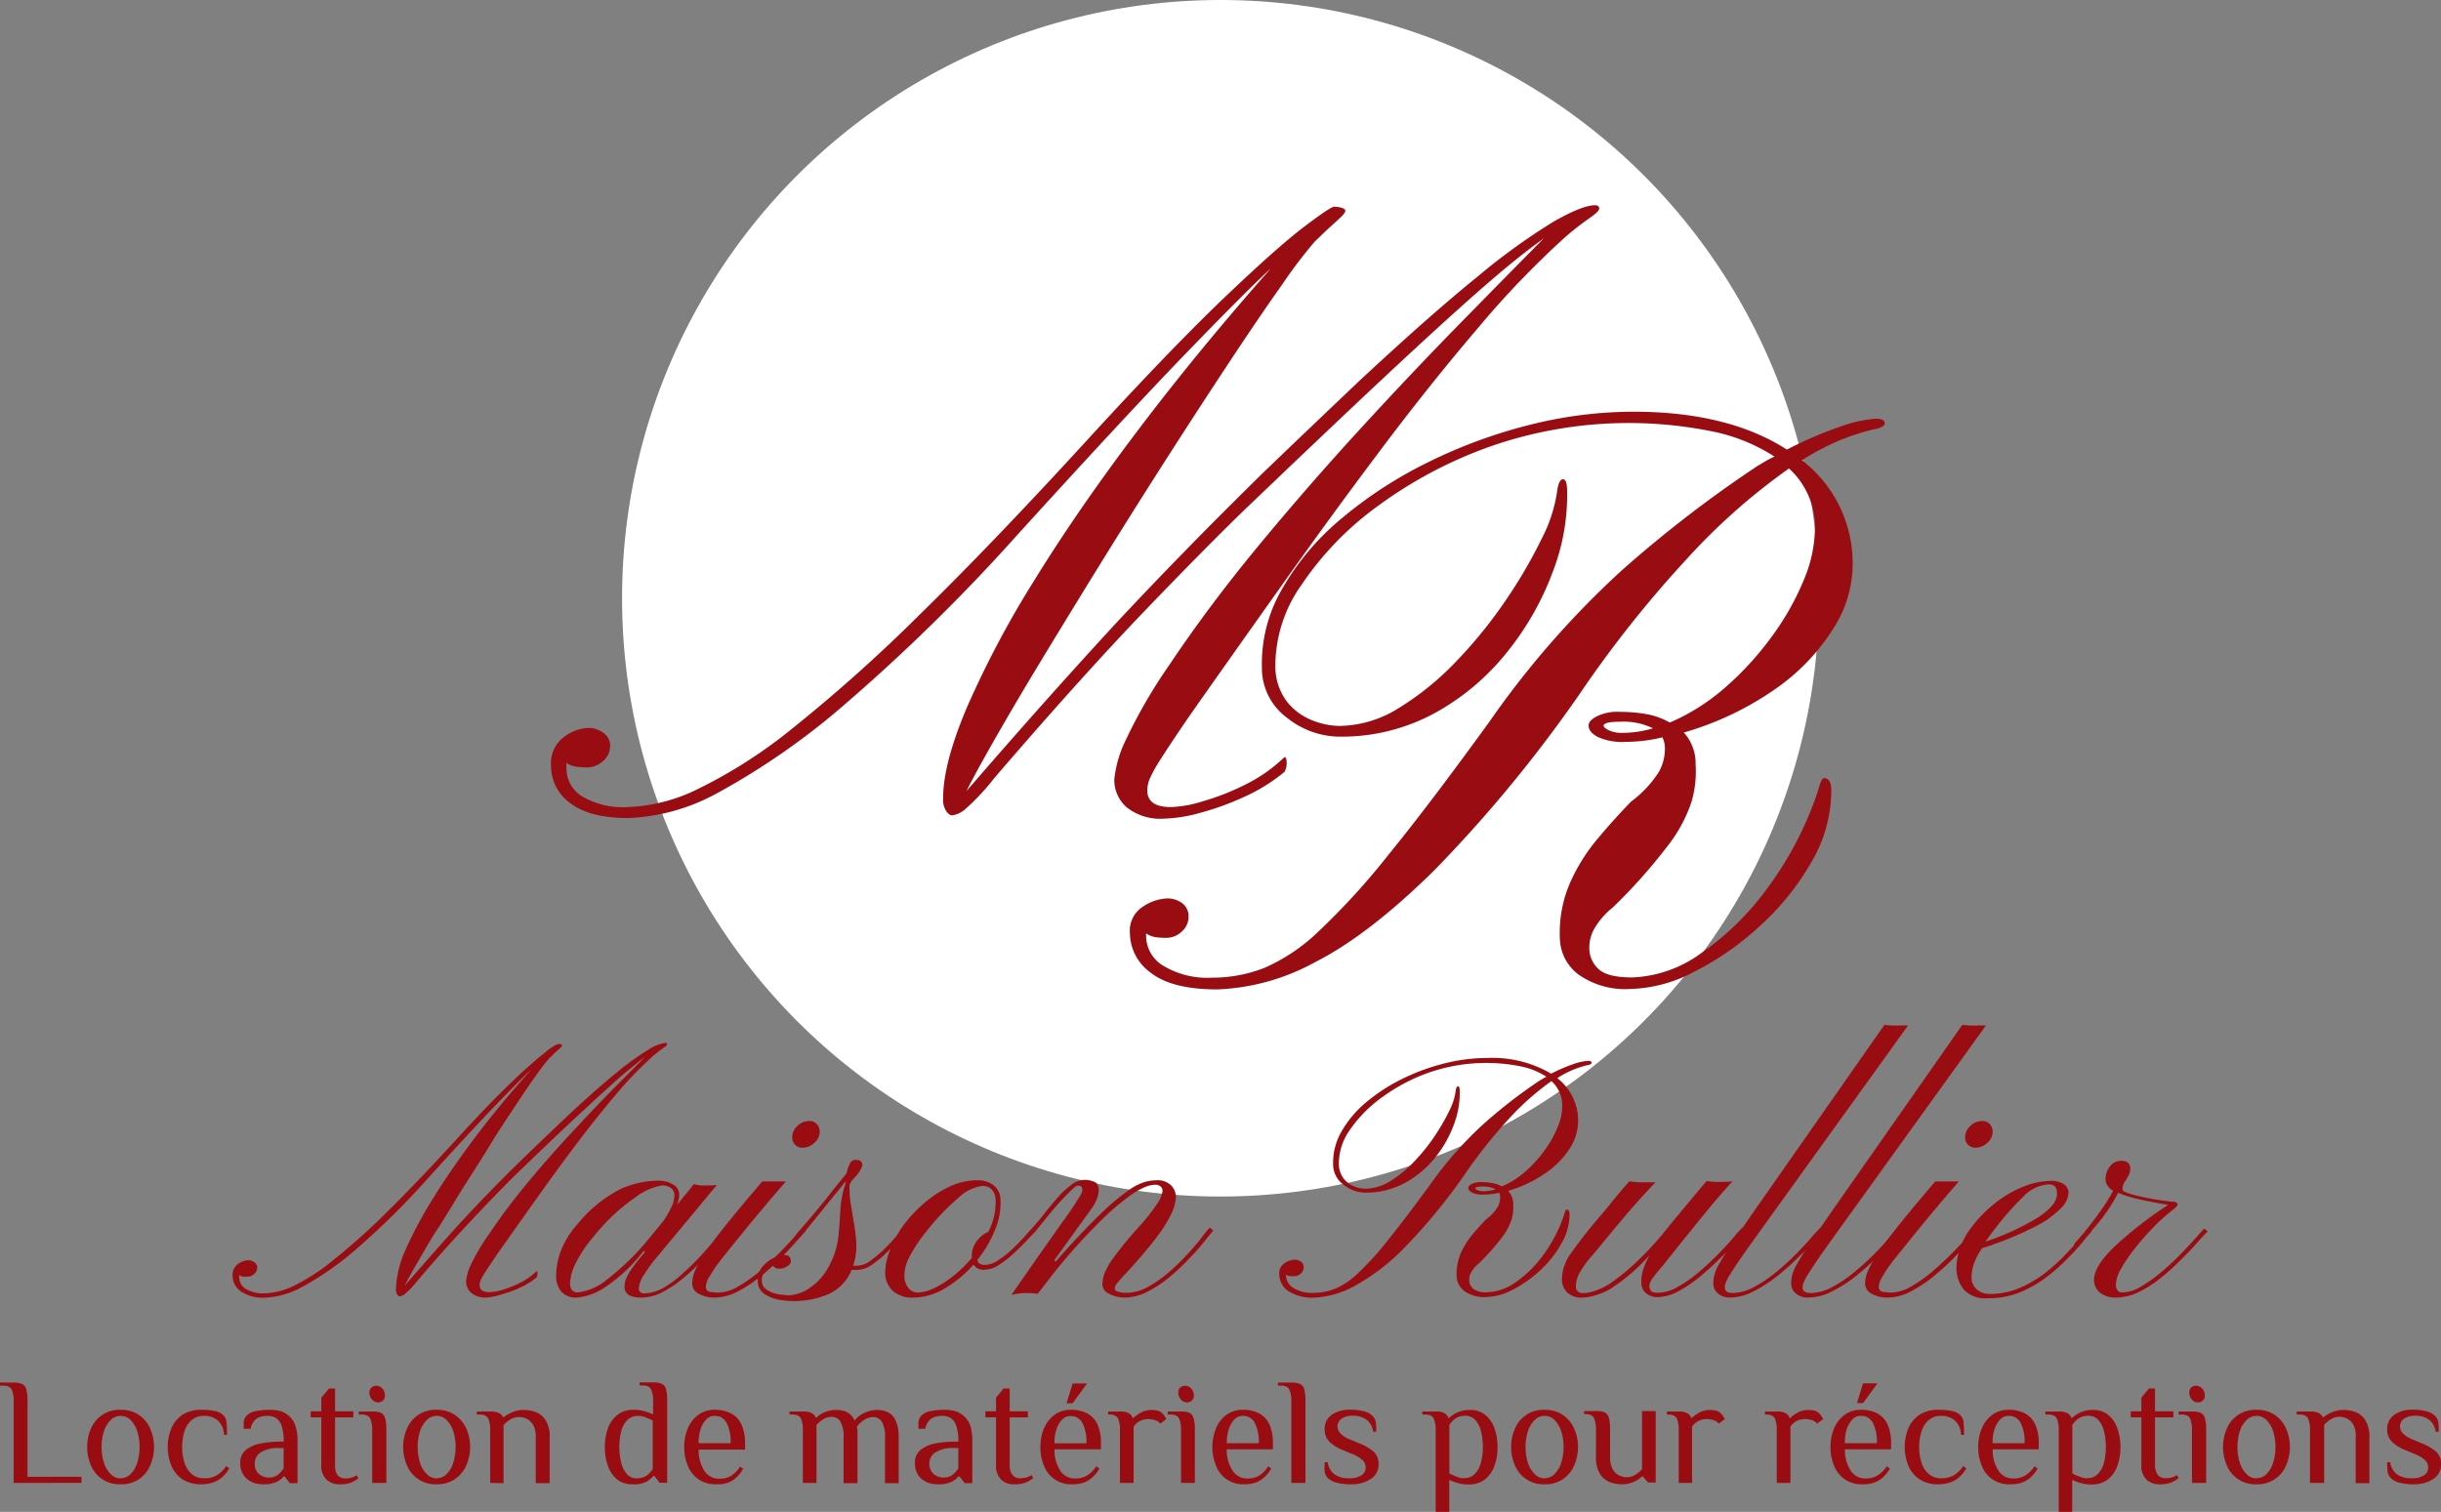 <svg xmlns="http://www.w3.org/2000/svg" viewBox="0 0 289.36 179.27"><rect x="0" y="0" width="289.36" height="179.27" fill="#808080" stroke="none"/><defs><style>.cls-1{fill:#fff;}.cls-2{fill:#990c12;}</style></defs><g id="OBJECTS"><circle class="cls-1" cx="144.68" cy="70.94" r="70.94"/><path class="cls-2" d="M138,97.07a6.41,6.41,0,0,1-4.44-1.34,4.31,4.31,0,0,1-1.47-3.3,13.82,13.82,0,0,1,1.27-4.49,61.37,61.37,0,0,1,5.28-9.13q4.68-7,10.54-14.09t12-13.79q6.13-6.69,11.82-12.5T183,28.27q-2.19,1.56-4.88,3.81t-6.59,5.79q-3.91,3.54-9.62,8.91T148,60q-4.09,3.9-11.89,12T117.85,92.28A27.05,27.05,0,0,1,114.36,96a3,3,0,0,1-1.49.68c-.22,0-.46-.16-.7-.49a2.56,2.56,0,0,1-.37-1.56q0-4.1,2.83-10.77a115.86,115.86,0,0,1,8-15.08q5.2-8.43,12.33-17.85t15.68-19.09q-2.74,2.49-10,10T120.59,63.43a220.25,220.25,0,0,1-20,19.7,85.69,85.69,0,0,1-15.72,11A23.8,23.8,0,0,1,74.5,97c-3.06,0-5.36-.58-6.89-1.76a5.42,5.42,0,0,1-2.29-4.49,3.84,3.84,0,0,1,1.51-3.34,5.09,5.09,0,0,1,3-1.1,3.06,3.06,0,0,1,1.63.54,1.85,1.85,0,0,1,.86,1.7,2.27,2.27,0,0,1-.83,1.69,2.85,2.85,0,0,1-2,.76,8.52,8.52,0,0,1-1.24-.1,2.6,2.6,0,0,1-1.1-.44,3.28,3.28,0,0,1,0,.34,1.29,1.29,0,0,0,0,.24A3.89,3.89,0,0,0,69,94.43a9.54,9.54,0,0,0,5.42,1.27,20.37,20.37,0,0,0,8.32-2.15A58.31,58.31,0,0,0,93.9,86.4,189,189,0,0,0,109,72.9q8.69-8.49,20.26-21.14,9.72-10.6,15.94-16.53t9.38-8.33c2.1-1.59,3.29-2.39,3.59-2.39a3.66,3.66,0,0,1,.83.12c.32.09.48.21.48.37s-.24.5-.73.93L157.58,27c-.48.43-1.05,1-1.74,1.66A56.65,56.65,0,0,0,152,33.72c-1.74,2.45-3.76,5.42-6.05,8.88s-4.74,7.22-7.33,11.26-5.15,8.1-7.69,12.2-4.92,8-7.15,11.67-4.15,6.93-5.76,9.75-2.76,4.92-3.45,6.32q5.32-6.15,9.65-11t8.3-9.15q4-4.27,8.15-8.52T149.79,56q5-4.81,11.33-10.82,8.44-7.86,14.08-12.42a74.79,74.79,0,0,1,9-6.5c2.25-1.28,3.87-1.92,4.88-1.92.33,0,.49.13.49.39s-.42.63-1.27,1.22a33.82,33.82,0,0,0-2.73,2.14A108,108,0,0,0,175.11,39q-5.64,6.61-11.55,14.48t-11.67,16q-5.76,8.11-10.84,15.34-2.3,3.36-3.4,5.1a17.17,17.17,0,0,0-1.39,2.49A3.86,3.86,0,0,0,136,93.7c0,1.37.94,2,2.83,2a14.16,14.16,0,0,0,3.83-.71A28.74,28.74,0,0,0,147.69,93a18.38,18.38,0,0,0,4.59-3.24q.24.09.24.63a2.14,2.14,0,0,1-.24,1.12,20.74,20.74,0,0,1-4.84,3,32.43,32.43,0,0,1-5.27,1.9A17.33,17.33,0,0,1,138,97.07Z"/><path class="cls-2" d="M144.29,117.32q-5.32,0-7.84-1.95a5.86,5.86,0,0,1-2.51-4.74,3.38,3.38,0,0,1,1.51-3.1,5.61,5.61,0,0,1,3-1,3,3,0,0,1,1.64.53,1.92,1.92,0,0,1,.8,1.71,2.31,2.31,0,0,1-.8,1.69,2.69,2.69,0,0,1-1.88.75,8.55,8.55,0,0,1-1.25-.09,2.8,2.8,0,0,1-1.1-.44V111a4.13,4.13,0,0,0,2.08,3.54,10.08,10.08,0,0,0,5.69,1.39,17,17,0,0,0,6.15-1.12,21.63,21.63,0,0,0,6.42-4.27,84,84,0,0,0,8.37-9.16q4.89-6,12-15.82a107.17,107.17,0,0,1,15.67-17.92A145.56,145.56,0,0,1,208.4,55.21l.95-.56q.47-.27,1-.51a21.39,21.39,0,0,0-7.45-3,49.82,49.82,0,0,0-26.1,1.75A51.55,51.55,0,0,0,163.33,60a37.14,37.14,0,0,0-9.05,9.35,16.66,16.66,0,0,0-3.1,9.6,6.94,6.94,0,0,0,1.34,4.2,7.15,7.15,0,0,0,3,2.25,9.05,9.05,0,0,0,3.29.68,13.56,13.56,0,0,0,7.08-2.17,33.79,33.79,0,0,0,6.81-5.57,54.34,54.34,0,0,0,5.84-7.23,57.58,57.58,0,0,0,4.2-7.2,17.76,17.76,0,0,0,1.81-5.42c.13-1.11.37-1.66.73-1.66s.49.52.49,1.56a25.17,25.17,0,0,1-1.66,9.3,34,34,0,0,1-5.35,9.5,28.49,28.49,0,0,1-8.62,7.33,23.11,23.11,0,0,1-11.42,2.83,10.08,10.08,0,0,1-6.13-2.22,7.3,7.3,0,0,1-3-5.94,17.62,17.62,0,0,1,2.39-9.35,30.54,30.54,0,0,1,7-8.32,50.55,50.55,0,0,1,10.23-6.67,59.86,59.86,0,0,1,12-4.44,50.46,50.46,0,0,1,12.4-1.59q11.22,0,18.21,4.49a47.9,47.9,0,0,1,6.49-2.78,15.2,15.2,0,0,1,4.11-.88c.61,0,.94.17,1,.49s-.45.65-1.36.78a27.1,27.1,0,0,0-8.45,3.66,15.39,15.39,0,0,1,6,11.77,14.16,14.16,0,0,1-2.25,8.13,24.82,24.82,0,0,1-7,7.28,36.6,36.6,0,0,1-10.76,5.1A5.44,5.44,0,0,1,201,90.66a12.66,12.66,0,0,1-.49,4.42,17.36,17.36,0,0,1-2.78,5.17,65.83,65.83,0,0,1-6.54,7.35,8.91,8.91,0,0,0-2.25,2.61,4.56,4.56,0,0,0-.54,2.18,3.38,3.38,0,0,0,1.08,2.51q1.06,1,4,1a14.75,14.75,0,0,0,8.18-2.88,33,33,0,0,0,8-7.91,41,41,0,0,0,5.86-11.38c.26-1,.49-1.46.68-1.46.59,0,.88.47.88,1.41a16.61,16.61,0,0,1-2.29,8.43,30.69,30.69,0,0,1-6.06,7.59,34.11,34.11,0,0,1-7.83,5.49,17.09,17.09,0,0,1-7.64,2.08,9.66,9.66,0,0,1-6.11-1.69,5.51,5.51,0,0,1-2.24-4.32,14.78,14.78,0,0,1,1.17-6.49,21.52,21.52,0,0,1,3.27-5.27c1.33-1.6,2.67-3.08,4-4.45a13.26,13.26,0,0,0,3.32-3.56,5.62,5.62,0,0,0,.69-2.79,2.79,2.79,0,0,0-.3-1.27,17.53,17.53,0,0,1-2.34.42,19.87,19.87,0,0,1-2.1.12,7.08,7.08,0,0,1-3.17-.56c-.72-.37-1.09-.81-1.13-1.29s.27-.78.91-1.15a5.54,5.54,0,0,1,2.8-.56,18.09,18.09,0,0,1,3.15.27,8.5,8.5,0,0,1,2.76,1,24.86,24.86,0,0,0,6.5-4.1A36.2,36.2,0,0,0,210,75.52a31.54,31.54,0,0,0,3.86-6.83,16.21,16.21,0,0,0,1.29-6.45,9.42,9.42,0,0,0-3.08-6.69,74.15,74.15,0,0,0-12.2,10.82,135.63,135.63,0,0,0-12.6,15.89,161.75,161.75,0,0,1-17.26,20.95q-7.78,7.67-14.14,10.89A26.08,26.08,0,0,1,144.29,117.32Zm48.1-30.42a12.73,12.73,0,0,0,3.56-.54,8,8,0,0,0-3.91-.78c-1.3,0-1.95.16-1.95.49,0,.13.2.3.59.51A3.68,3.68,0,0,0,192.39,86.9Z"/><path class="cls-2" d="M57.7,153.86a2.63,2.63,0,0,1-1.84-.56,1.77,1.77,0,0,1-.61-1.37,5.62,5.62,0,0,1,.52-1.86A25,25,0,0,1,58,146.29c1.3-1.93,2.75-3.88,4.37-5.84s3.28-3.87,5-5.72,3.33-3.58,4.9-5.18,3-3,4.18-4.21c-.61.43-1.28,1-2,1.58s-1.65,1.42-2.73,2.4-2.41,2.21-4,3.69-3.5,3.31-5.76,5.48c-1.14,1.08-2.78,2.74-4.93,5s-4.68,5-7.58,8.42a11.05,11.05,0,0,1-1.45,1.52,1.19,1.19,0,0,1-.62.28.39.39,0,0,1-.29-.2,1.09,1.09,0,0,1-.15-.65A12.2,12.2,0,0,1,48,148.36a49.07,49.07,0,0,1,3.33-6.25q2.16-3.5,5.11-7.4T63,126.8c-.76.68-2.14,2.07-4.14,4.14s-4.78,5.07-8.33,9a90.1,90.1,0,0,1-8.3,8.17,35.31,35.31,0,0,1-6.51,4.54,9.85,9.85,0,0,1-4.29,1.22,4.72,4.72,0,0,1-2.86-.73,2.27,2.27,0,0,1-1-1.86,1.59,1.59,0,0,1,.63-1.39,2.15,2.15,0,0,1,1.25-.46,1.26,1.26,0,0,1,.68.23.75.75,0,0,1,.36.7.94.94,0,0,1-.35.7,1.17,1.17,0,0,1-.81.32,4.21,4.21,0,0,1-.51,0,1,1,0,0,1-.46-.19.71.71,0,0,1,0,.15.38.38,0,0,0,0,.1,1.61,1.61,0,0,0,.77,1.39,4,4,0,0,0,2.25.53,8.63,8.63,0,0,0,3.45-.89,23.76,23.76,0,0,0,4.61-3,76.46,76.46,0,0,0,6.27-5.59q3.6-3.53,8.39-8.77,4-4.38,6.61-6.85a51.46,51.46,0,0,1,3.89-3.45,6.59,6.59,0,0,1,1.49-1,1.64,1.64,0,0,1,.34,0c.14,0,.2.08.2.15s-.1.21-.3.39l-.5.44-.71.69a22.42,22.42,0,0,0-1.61,2.09c-.73,1-1.56,2.25-2.51,3.69s-2,3-3,4.66-2.13,3.36-3.19,5.06-2,3.32-3,4.84-1.72,2.87-2.39,4-1.14,2-1.43,2.62c1.47-1.7,2.81-3.22,4-4.57s2.34-2.62,3.44-3.8,2.23-2.36,3.38-3.53,2.42-2.43,3.8-3.76,2.94-2.82,4.69-4.48q3.49-3.26,5.84-5.15a30.84,30.84,0,0,1,3.73-2.69,5,5,0,0,1,2-.8c.13,0,.2,0,.2.16s-.17.26-.53.51a14,14,0,0,0-1.13.89,44.32,44.32,0,0,0-4.34,4.5c-1.56,1.83-3.15,3.83-4.79,6s-3.24,4.38-4.83,6.62-3.09,4.36-4.5,6.36c-.63.93-1.1,1.63-1.4,2.11a6.54,6.54,0,0,0-.58,1,1.61,1.61,0,0,0-.12.56c0,.57.39.85,1.17.85a6.27,6.27,0,0,0,1.59-.29,12.67,12.67,0,0,0,2.1-.85,7.76,7.76,0,0,0,1.9-1.35c.07,0,.1.11.1.26a.86.86,0,0,1-.1.47,8.74,8.74,0,0,1-2,1.24,12.56,12.56,0,0,1-2.18.79A7.35,7.35,0,0,1,57.7,153.86Z"/><path class="cls-2" d="M68.42,153.86a2.35,2.35,0,0,1-1.89-.71,2.92,2.92,0,0,1-.6-2,8.39,8.39,0,0,1,.58-2.89,10.27,10.27,0,0,1,1.91-3.06A15.86,15.86,0,0,1,73.54,141,11.08,11.08,0,0,1,78,140a3.34,3.34,0,0,1,1.78.45,1.37,1.37,0,0,1,.73,1.21,3.11,3.11,0,0,1-.25,1.2c.44-.52.8-1,1.11-1.35s.59-.75.88-1.1a4.38,4.38,0,0,0,1.21.16l.77,0,.75-.06-6.82,8.21a19.79,19.79,0,0,0-1.86,2.5,3.34,3.34,0,0,0-.57,1.49.57.57,0,0,0,.63.65,4.66,4.66,0,0,0,2.26-.64A11.82,11.82,0,0,0,80.93,151a28,28,0,0,0,2.13-2.08c.66-.72,1.24-1.39,1.75-2s.89-1.07,1.16-1.36l.41.34-1.26,1.46c-.54.63-1.16,1.32-1.85,2.06A24,24,0,0,1,81,151.55a13,13,0,0,1-2.47,1.66,5.45,5.45,0,0,1-2.5.65c-1.34,0-2-.42-2-1.26a2.88,2.88,0,0,1,.17-.94,5.92,5.92,0,0,1,.7-1.23c.35-.51.88-1.19,1.58-2l-.2-.08a18.87,18.87,0,0,1-4.57,4.29A7.09,7.09,0,0,1,68.42,153.86Zm.08-.61a6.58,6.58,0,0,0,3.43-1.51,30.36,30.36,0,0,0,5.1-5l.9-1.09c.27-.34.54-.66.8-1a13.43,13.43,0,0,0,.84-1.48,3.22,3.22,0,0,0,.37-1.4,1,1,0,0,0-.44-.92,1.79,1.79,0,0,0-1-.29,7.18,7.18,0,0,0-3.2,1.43,23.24,23.24,0,0,0-4.87,4.56,15.91,15.91,0,0,0-2.19,3.24,5.93,5.93,0,0,0-.67,2.39C67.59,152.9,67.9,153.25,68.5,153.25Z"/><path class="cls-2" d="M84.8,153.86a3.89,3.89,0,0,1-2-.46,1.37,1.37,0,0,1-.75-1.22,4.06,4.06,0,0,1,.3-1.41,11.79,11.79,0,0,1,1.16-2.1c.58-.86,1.41-2,2.51-3.37s2.55-3.12,4.34-5.21c.13,0,.42,0,.87,0s.82,0,1.08,0h.51a1.87,1.87,0,0,0,.34,0q-3,3.48-4.83,5.73t-2.88,3.58a18.12,18.12,0,0,0-1.4,2.05,2.52,2.52,0,0,0-.38,1.13.57.57,0,0,0,.56.61,7.47,7.47,0,0,0,.91.08,4.91,4.91,0,0,0,2.39-.74,17.15,17.15,0,0,0,2.58-1.84c.86-.74,1.65-1.48,2.39-2.24s1.34-1.4,1.81-1.95.75-.86.83-.94l.41.36c-.15.16-.48.54-1,1.12s-1.12,1.25-1.86,2a29.61,29.61,0,0,1-2.44,2.24,16,16,0,0,1-2.73,1.82A6,6,0,0,1,84.8,153.86Zm10.34-17.77a1.16,1.16,0,0,1-.9-.36,1.25,1.25,0,0,1-.33-.9,1.82,1.82,0,0,1,.59-1.3,2,2,0,0,1,1.43-.6,1.13,1.13,0,0,1,.9.37,1.32,1.32,0,0,1,.34.9,1.75,1.75,0,0,1-.64,1.32A2.06,2.06,0,0,1,95.14,136.09Z"/><path class="cls-2" d="M94,154.28a10.17,10.17,0,0,1-1.62-.16,4.43,4.43,0,0,1-1.77-.69,1.84,1.84,0,0,1-.78-1.64,2.32,2.32,0,0,1,.62-1.67,4.09,4.09,0,0,1,1.36-1,3.09,3.09,0,0,1,1.11-.32c.56,0,.83.25.83.77a.79.79,0,0,1-.45.59,1.71,1.71,0,0,1-1,.28.8.8,0,0,1-.48-.18,4,4,0,0,0-.37-.25l-.68.66a1.49,1.49,0,0,0-.46,1.12A1.27,1.27,0,0,0,91,153a3.54,3.54,0,0,0,1.39.48,7.86,7.86,0,0,0,1.17.11,4.7,4.7,0,0,0,2.13-.68A7,7,0,0,0,98,150.6a9.62,9.62,0,0,0,1.42-4.35c.07-.65.13-1.55.19-2.7a12.46,12.46,0,0,1,.64-3.29.92.92,0,0,0,0-.19c-.51.64-1.06,1.32-1.66,2.05l-1.71,2.1c-.54.68-1,1.25-1.4,1.72a4.94,4.94,0,0,1-.59.63c-.12.09-.18.14-.16.14h-.16a.23.23,0,0,1-.21-.13c0-.07,0-.2.19-.38l.5-.61q.47-.53,1.44-1.68c.64-.77,1.33-1.59,2-2.47s1.35-1.65,1.87-2.33a4.37,4.37,0,0,1,.37-1.09.74.74,0,0,1,.69-.49c.54,0,.81.23.81.67a3.59,3.59,0,0,1-.94,1.44,2.87,2.87,0,0,0-.58.84,2.25,2.25,0,0,0,0,.49,9.2,9.2,0,0,0,.15,1.82c.11.72.24,1.47.37,2.26a19,19,0,0,1,.27,2.26,7.16,7.16,0,0,1-.37,2.77,4,4,0,0,0,.55,0,2.71,2.71,0,0,0,1.49-.58,14.76,14.76,0,0,0,1.67-1.4c.55-.54,1-1.05,1.44-1.54s.69-.82.82-1l.45.34c-.23.25-.57.62-1,1.13s-.95,1-1.52,1.57a11.94,11.94,0,0,1-1.73,1.4,3.06,3.06,0,0,1-1.67.58h-.35l-.32,0a5.4,5.4,0,0,1-2.81,2.9A10.64,10.64,0,0,1,94,154.28Z"/><path class="cls-2" d="M108.36,153.86a3.49,3.49,0,0,1-2.51-.78,2.91,2.91,0,0,1-.91-1.92,7.14,7.14,0,0,1,.57-2.95,13.55,13.55,0,0,1,1.39-2.65,16.13,16.13,0,0,1,2.41-2.68,13,13,0,0,1,3.11-2.11,7.79,7.79,0,0,1,3.47-.82,3.12,3.12,0,0,1,1.85.56,2.23,2.23,0,0,1,.86,1.77,8.26,8.26,0,0,1-.67,3.61,13.9,13.9,0,0,1-2.08,3.51c.09.4.39.59.91.59a3,3,0,0,0,1.64-.6,12.2,12.2,0,0,0,1.73-1.4q.84-.81,1.44-1.5c.41-.46.68-.76.81-.89l.45.34c-.26.25-.62.62-1.09,1.13s-1,1-1.57,1.55a12,12,0,0,1-1.76,1.37,3.21,3.21,0,0,1-1.69.57,1.39,1.39,0,0,1-1.32-.61,13.78,13.78,0,0,1-3.37,2.8A7.17,7.17,0,0,1,108.36,153.86Zm.52-.61a4.19,4.19,0,0,0,1.64-.41,9.86,9.86,0,0,0,1.86-1.07,15.13,15.13,0,0,0,2.82-2.61v-.08a2.86,2.86,0,0,1,.66-2,3,3,0,0,1,1.28-1,7.56,7.56,0,0,0,.89-3.7,1.92,1.92,0,0,0-.51-1.38,1.57,1.57,0,0,0-1-.38,5,5,0,0,0-2.88,1.39,27.1,27.1,0,0,0-3.82,4,17.41,17.41,0,0,0-2.09,3.18,4.62,4.62,0,0,0-.52,2.25,2.21,2.21,0,0,0,.38,1.15A1.39,1.39,0,0,0,108.88,153.25Z"/><path class="cls-2" d="M133.43,153.86a4.19,4.19,0,0,1-1.93-.43,1.28,1.28,0,0,1-.82-1.13,4.29,4.29,0,0,1,.24-1.29,8.69,8.69,0,0,1,1.17-2,44.07,44.07,0,0,1,2.9-3.52,22.44,22.44,0,0,0,2.21-2.8,3.41,3.41,0,0,0,.61-1.47.73.73,0,0,0-.21-.51,1,1,0,0,0-.77-.22,3.29,3.29,0,0,0-1.08.26,8.75,8.75,0,0,0-1.61.89,31.38,31.38,0,0,0-3.92,3.37,71.42,71.42,0,0,0-5.35,6L123,153.43a6,6,0,0,0-1.17-.1,8.12,8.12,0,0,0-1.21.07l-.72.13c1.52-2.18,2.78-4,3.79-5.43s1.82-2.59,2.44-3.45,1.07-1.52,1.37-2,.51-.77.62-1a1.22,1.22,0,0,0,.18-.47c0-.39-.12-.59-.44-.59s-.49.19-.89.57-.86.85-1.37,1.41-1,1.15-1.49,1.75l-1.27,1.57c-.1.06-.22,0-.37-.1s-.1-.2-.06-.24c.39-.42.84-.94,1.33-1.57s1-1.25,1.55-1.88a10.06,10.06,0,0,1,1.66-1.57,2.75,2.75,0,0,1,1.64-.63,3,3,0,0,1,1.16.25c.38.17.54.57.48,1.21a3.07,3.07,0,0,1-.21.82,5.8,5.8,0,0,1-.72,1.26L125,149.4l.1.23c2.1-2.38,3.86-4.24,5.27-5.6a27.64,27.64,0,0,1,3.57-3,6.81,6.81,0,0,1,1.71-.86,5,5,0,0,1,1.37-.21,2.3,2.3,0,0,1,1.85.64,2,2,0,0,1,.52,1.41,5.31,5.31,0,0,1-.54,1.93,16.72,16.72,0,0,1-1.76,2.79c-.83,1.11-2,2.49-3.49,4.12a16.18,16.18,0,0,0-1.25,1.41,1.06,1.06,0,0,0-.21.57c0,.14.14.25.41.34a3.49,3.49,0,0,0,1,.13,5.31,5.31,0,0,0,2.53-.71,14.44,14.44,0,0,0,2.52-1.77,25.65,25.65,0,0,0,2.23-2.18c.68-.74,1.24-1.39,1.69-2s.75-.92.88-1.07l.43.34c-.16.18-.48.56-.94,1.14s-1,1.25-1.75,2a27.74,27.74,0,0,1-2.33,2.24,14.28,14.28,0,0,1-2.67,1.81A6,6,0,0,1,133.43,153.86Z"/><path class="cls-2" d="M155.9,153.86a5.3,5.3,0,0,1-3.25-.81,2.44,2.44,0,0,1-1-2,1.39,1.39,0,0,1,.63-1.28,2.28,2.28,0,0,1,1.25-.4,1.21,1.21,0,0,1,.68.23.77.77,0,0,1,.33.7,1,1,0,0,1-.33.7,1.1,1.1,0,0,1-.78.32,4.06,4.06,0,0,1-.51,0,1,1,0,0,1-.46-.19v.13a1.71,1.71,0,0,0,.86,1.46,4.14,4.14,0,0,0,2.36.58,7.08,7.08,0,0,0,2.55-.47,9,9,0,0,0,2.66-1.77,35.31,35.31,0,0,0,3.47-3.79q2-2.49,5-6.56a44.3,44.3,0,0,1,6.5-7.43,59.4,59.4,0,0,1,6.67-5.16l.4-.23a3.72,3.72,0,0,1,.39-.21,8.75,8.75,0,0,0-3.08-1.24,20.79,20.79,0,0,0-10.82.73,21.32,21.32,0,0,0-5.57,2.93A15.69,15.69,0,0,0,160,134a6.91,6.91,0,0,0-1.29,4,2.93,2.93,0,0,0,.56,1.74,3,3,0,0,0,1.24.93,3.64,3.64,0,0,0,1.36.28,5.64,5.64,0,0,0,2.94-.9,14.16,14.16,0,0,0,2.82-2.31,22.29,22.29,0,0,0,2.42-3,25,25,0,0,0,1.74-3,7.53,7.53,0,0,0,.75-2.24q.07-.69.3-.69c.14,0,.2.22.2.65a10.52,10.52,0,0,1-.68,3.85,14,14,0,0,1-2.22,3.94,12,12,0,0,1-3.57,3,9.63,9.63,0,0,1-4.74,1.17,4.2,4.2,0,0,1-2.54-.92,3,3,0,0,1-1.26-2.46,7.37,7.37,0,0,1,1-3.88,12.77,12.77,0,0,1,2.91-3.45,21.22,21.22,0,0,1,4.24-2.76,24.86,24.86,0,0,1,5-1.84,21,21,0,0,1,5.14-.66,13.75,13.75,0,0,1,7.55,1.86,19.73,19.73,0,0,1,2.69-1.15,6.46,6.46,0,0,1,1.7-.37c.26,0,.39.07.41.21s-.19.27-.57.32a11.31,11.31,0,0,0-3.5,1.52,6.34,6.34,0,0,1,2.47,4.88,6,6,0,0,1-.93,3.37,10.33,10.33,0,0,1-2.91,3,15.23,15.23,0,0,1-4.46,2.12,2.27,2.27,0,0,1,.61,1.58,5.51,5.51,0,0,1-.2,1.83,7.17,7.17,0,0,1-1.16,2.14,27.61,27.61,0,0,1-2.71,3.05,3.58,3.58,0,0,0-.93,1.08,1.8,1.8,0,0,0-.22.9,1.41,1.41,0,0,0,.44,1,2.44,2.44,0,0,0,1.68.44,6.14,6.14,0,0,0,3.39-1.19,13.68,13.68,0,0,0,3.31-3.28,17,17,0,0,0,2.43-4.72c.11-.4.2-.61.28-.61.25,0,.37.2.37.59a7,7,0,0,1-1,3.49,12.94,12.94,0,0,1-2.51,3.15,14.74,14.74,0,0,1-3.25,2.28,7.17,7.17,0,0,1-3.17.86,4.05,4.05,0,0,1-2.53-.7,2.31,2.31,0,0,1-.93-1.79,6.2,6.2,0,0,1,.49-2.7,9.23,9.23,0,0,1,1.35-2.18c.55-.66,1.11-1.28,1.66-1.84a5.6,5.6,0,0,0,1.38-1.48,2.38,2.38,0,0,0,.28-1.15,1.18,1.18,0,0,0-.12-.53,7.34,7.34,0,0,1-1,.17,6.72,6.72,0,0,1-.87.05,2.89,2.89,0,0,1-1.32-.23c-.29-.16-.45-.33-.46-.54s.11-.32.37-.47a2.27,2.27,0,0,1,1.17-.24,7,7,0,0,1,1.3.12,3.34,3.34,0,0,1,1.14.39,10.23,10.23,0,0,0,2.7-1.7,14.9,14.9,0,0,0,2.31-2.51,12.81,12.81,0,0,0,1.6-2.83,6.49,6.49,0,0,0,.54-2.67,3.92,3.92,0,0,0-1.28-2.78,31.34,31.34,0,0,0-5.06,4.49,58.16,58.16,0,0,0-5.22,6.58,67.32,67.32,0,0,1-7.15,8.69,25,25,0,0,1-5.86,4.51A10.82,10.82,0,0,1,155.9,153.86Zm19.94-12.61a5.22,5.22,0,0,0,1.47-.23,3.32,3.32,0,0,0-1.61-.32c-.54,0-.81.07-.81.2s.08.13.24.22A1.63,1.63,0,0,0,175.84,141.25Z"/><path class="cls-2" d="M187.62,153.86a2.41,2.41,0,0,1-1.89-.65,2.19,2.19,0,0,1-.58-1.4,5.34,5.34,0,0,1,1.12-3.26,55.15,55.15,0,0,1,3.45-4.39c.53-.62,1.08-1.29,1.65-2s1.17-1.41,1.79-2.09a9.57,9.57,0,0,0,1.62.12c.19,0,.45,0,.79,0a5.93,5.93,0,0,0,.67,0Q194.52,142,192.8,144c-1.15,1.36-2.18,2.6-3.08,3.7-.3.37-.68.82-1.15,1.37a11.57,11.57,0,0,0-1.25,1.74,3.29,3.29,0,0,0-.51,1.79.72.72,0,0,0,.2.51,1,1,0,0,0,.77.22,5,5,0,0,0,1.26-.26,7.51,7.51,0,0,0,1.84-.89,27.16,27.16,0,0,0,3.07-2.5,38.77,38.77,0,0,0,3.75-4.1c.29-.37.53-.66.72-.89l.53-.63c.47-.58,1-1.2,1.54-1.86l1.8-2.15.91.09a6.62,6.62,0,0,0,.71,0,13.43,13.43,0,0,0,1.46-.06c-.8.87-1.71,1.91-2.73,3.14s-2,2.46-3,3.69L197,150.21a17.07,17.07,0,0,0-1.23,1.55,1.52,1.52,0,0,0-.25.8,1.11,1.11,0,0,0,.17.49c.1.16.4.24.88.24a4.85,4.85,0,0,0,2.34-.71,15.6,15.6,0,0,0,2.51-1.77c.83-.71,1.6-1.43,2.33-2.18s1.33-1.39,1.83-2,.82-.92,1-1.07l.41.34-1,1.14c-.52.58-1.15,1.25-1.91,2s-1.57,1.51-2.44,2.24a16.35,16.35,0,0,1-2.64,1.81,5.33,5.33,0,0,1-2.51.72,2.09,2.09,0,0,1-1.36-.46,1.59,1.59,0,0,1-.56-1.26,4.53,4.53,0,0,1,.21-1.52,8.59,8.59,0,0,1,.8-1.78,22.64,22.64,0,0,1-4.53,3.94,6.94,6.94,0,0,1-1.89.85A5.88,5.88,0,0,1,187.62,153.86Z"/><path class="cls-2" d="M205.06,153.86a2.07,2.07,0,0,1-1.4-.48,1.48,1.48,0,0,1-.56-1.16,4.24,4.24,0,0,1,.13-1.07,6,6,0,0,1,.59-1.33q.45-.82,1.38-2.22c.62-.93,1.47-2.16,2.53-3.7l15.65-22.37.72.06a9.28,9.28,0,0,0,1.24,0l.38,0,.47,0-16.63,23.1q-1.83,2.55-2.86,4c-.69,1-1.19,1.75-1.52,2.27a7.37,7.37,0,0,0-.6,1.11,1.81,1.81,0,0,0-.12.58c0,.45.31.67.95.67a5.43,5.43,0,0,0,2.52-.71,16.32,16.32,0,0,0,2.62-1.77,29.79,29.79,0,0,0,2.39-2.18c.72-.74,1.34-1.39,1.85-2s.84-.92,1-1.07l.4.34-1.05,1.14c-.52.58-1.17,1.25-1.94,2a32.84,32.84,0,0,1-2.52,2.24,16.31,16.31,0,0,1-2.81,1.81A6.3,6.3,0,0,1,205.06,153.86Z"/><path class="cls-2" d="M214.29,153.86a2.07,2.07,0,0,1-1.4-.48,1.45,1.45,0,0,1-.56-1.16,4.24,4.24,0,0,1,.13-1.07,6,6,0,0,1,.59-1.33q.45-.82,1.38-2.22c.62-.93,1.47-2.16,2.53-3.7l15.65-22.37.72.06a9.28,9.28,0,0,0,1.24,0l.38,0,.47,0-16.63,23.1q-1.83,2.55-2.86,4c-.69,1-1.19,1.75-1.52,2.27a7.37,7.37,0,0,0-.6,1.11,1.87,1.87,0,0,0-.13.58c0,.45.32.67,1,.67a5.43,5.43,0,0,0,2.52-.71,16.32,16.32,0,0,0,2.62-1.77,29.79,29.79,0,0,0,2.39-2.18c.72-.74,1.34-1.39,1.85-2s.84-.92,1-1.07l.4.34-1,1.14c-.53.58-1.17,1.25-1.94,2a32.84,32.84,0,0,1-2.52,2.24,16,16,0,0,1-2.82,1.81A6.23,6.23,0,0,1,214.29,153.86Z"/><path class="cls-2" d="M223.85,153.86a3.89,3.89,0,0,1-2-.46,1.38,1.38,0,0,1-.76-1.22,3.88,3.88,0,0,1,.31-1.41,11.79,11.79,0,0,1,1.16-2.1c.57-.86,1.41-2,2.51-3.37s2.55-3.12,4.34-5.21c.12,0,.41,0,.87,0s.82,0,1.07,0h.52a1.69,1.69,0,0,0,.33,0q-3,3.48-4.82,5.73t-2.89,3.58a17.72,17.72,0,0,0-1.39,2.05,2.56,2.56,0,0,0-.39,1.13.58.58,0,0,0,.57.61,7.47,7.47,0,0,0,.91.08,4.94,4.94,0,0,0,2.39-.74,17.15,17.15,0,0,0,2.58-1.84c.85-.74,1.65-1.48,2.39-2.24s1.34-1.4,1.81-1.95.75-.86.83-.94l.4.36c-.15.16-.47.54-1,1.12s-1.12,1.25-1.86,2a31.33,31.33,0,0,1-2.44,2.24,16,16,0,0,1-2.73,1.82A6,6,0,0,1,223.85,153.86Zm10.34-17.77a1.16,1.16,0,0,1-.9-.36,1.21,1.21,0,0,1-.34-.9,1.79,1.79,0,0,1,.6-1.3,1.94,1.94,0,0,1,1.43-.6,1.15,1.15,0,0,1,.9.37,1.32,1.32,0,0,1,.33.9,1.71,1.71,0,0,1-.64,1.32A2,2,0,0,1,234.19,136.09Z"/><path class="cls-2" d="M235.64,153.94a3.5,3.5,0,0,1-2.83-1,4.06,4.06,0,0,1-.89-2.54,7.14,7.14,0,0,1,.45-2.42,8.21,8.21,0,0,1,1-2,15.78,15.78,0,0,1,3.24-3.4,13.18,13.18,0,0,1,3.41-1.93,8.66,8.66,0,0,1,2.94-.62,2.79,2.79,0,0,1,1.73.41,1.28,1.28,0,0,1,.52.93,2.7,2.7,0,0,1-.84,1.83,11.53,11.53,0,0,1-3.15,2.26,40.66,40.66,0,0,1-6.27,2.55,8.23,8.23,0,0,0-1,1.95,5.28,5.28,0,0,0-.24,1.47,1.79,1.79,0,0,0,.64,1.47,2.25,2.25,0,0,0,1.51.53,8.9,8.9,0,0,0,3.57-.72,13.79,13.79,0,0,0,3.06-1.81,22.14,22.14,0,0,0,2.43-2.22c.71-.74,1.28-1.4,1.73-2a9.71,9.71,0,0,1,.89-1l.42.34a11.17,11.17,0,0,0-1,1.16c-.48.59-1.09,1.27-1.82,2a22.7,22.7,0,0,1-2.54,2.25,14.44,14.44,0,0,1-3.19,1.82A9.8,9.8,0,0,1,235.64,153.94Zm-.26-6.72a30,30,0,0,0,6.2-2.85c1.51-1,2.26-1.91,2.26-2.8s-.35-1.13-1.05-1.13a4.54,4.54,0,0,0-2.94,1.45,34.46,34.46,0,0,0-3.68,4.23C235.87,146.5,235.61,146.87,235.38,147.22Z"/><path class="cls-2" d="M250.78,153.86a2.87,2.87,0,0,1-1.84-.58,1.87,1.87,0,0,1-.71-1.51q0-1.62,2.37-3.9a46.11,46.11,0,0,1,6.42-5c-1.38-.23-2.56-.46-3.55-.69a12.73,12.73,0,0,1-2.38-.75,19.06,19.06,0,0,1-1.18,2,21,21,0,0,1-2,2.53c-.54.64-.94,1.08-1.21,1.34a2.79,2.79,0,0,1-.56.45.52.52,0,0,0-.17.11s-.07,0-.07-.12a.51.51,0,0,1,0-.22c0-.05.1-.18.3-.38s.63-.71,1.28-1.52,1.27-1.66,1.8-2.43a17,17,0,0,0,1.21-2,1.75,1.75,0,0,1-.85-1,2.29,2.29,0,0,1,.39-1.76,1.66,1.66,0,0,1,1.41-.79q1.08,0,1.08.93a1.59,1.59,0,0,1-.19.79l-.36.63a1.59,1.59,0,0,0-.36,1.07c0,.14.23.28.69.44a16.91,16.91,0,0,0,1.72.44c.68.15,1.36.27,2,.37s1.18.16,1.56.19a.71.71,0,0,1,.47.13.34.34,0,0,1,.09.17c0,.14-.19.36-.58.67a20,20,0,0,0-2.29,2.06,32,32,0,0,0-2.19,2.49,18.8,18.8,0,0,0-1.64,2.41,4.1,4.1,0,0,0-.62,1.87c0,.63.25.95.77.95a4.37,4.37,0,0,0,2.16-.67,16.83,16.83,0,0,0,2.38-1.68c.8-.67,1.56-1.37,2.27-2.09s1.31-1.37,1.83-1.95.87-1,1.07-1.18l.4.34c-.29.29-.71.73-1.26,1.35s-1.18,1.29-1.91,2a26.15,26.15,0,0,1-2.38,2.16,14.53,14.53,0,0,1-2.66,1.7A6.38,6.38,0,0,1,250.78,153.86Z"/><path class="cls-2" d="M1.62,175.84v-9.73a3.22,3.22,0,0,0-.22-1.31c-.15-.33-.5-.5-1-.5H0v-.36H1.62a2.41,2.41,0,0,1,1,.17.93.93,0,0,1,.49.63,4.75,4.75,0,0,1,.15,1.37v9h6.4v.72Z"/><path class="cls-2" d="M14.3,176a3.63,3.63,0,0,1-3.5-2.2,5.48,5.48,0,0,1,0-4.44,3.64,3.64,0,0,1,3.5-2.19,3.79,3.79,0,0,1,2.14.59,3.84,3.84,0,0,1,1.35,1.6,5.48,5.48,0,0,1,0,4.44A3.63,3.63,0,0,1,14.3,176Zm0-.72a1.63,1.63,0,0,0,1.19-.5,3.37,3.37,0,0,0,.78-1.33,6.38,6.38,0,0,0,0-3.74,3.4,3.4,0,0,0-.78-1.32,1.63,1.63,0,0,0-1.19-.5,1.6,1.6,0,0,0-1.18.5,3.2,3.2,0,0,0-.8,1.32,6.38,6.38,0,0,0,0,3.74,3.18,3.18,0,0,0,.8,1.33A1.6,1.6,0,0,0,14.3,175.3Z"/><path class="cls-2" d="M23.85,176a4,4,0,0,1-2.22-.59,3.58,3.58,0,0,1-1.31-1.61,5.82,5.82,0,0,1,0-4.44,3.61,3.61,0,0,1,1.31-1.6,4,4,0,0,1,2.22-.59,8,8,0,0,1,1.61.14,2,2,0,0,1,1,.49,1.37,1.37,0,0,1,.39.84,13.64,13.64,0,0,1,.06,1.5h-.36a2.33,2.33,0,0,0-.73-1.7,2.43,2.43,0,0,0-1.62-.55,2.16,2.16,0,0,0-1.48.5,2.91,2.91,0,0,0-.85,1.32,6.38,6.38,0,0,0,0,3.74,2.89,2.89,0,0,0,.85,1.33,2.16,2.16,0,0,0,1.48.5,2.76,2.76,0,0,0,1.55-.38,3.71,3.71,0,0,0,1.07-1.06l.36.27a4.22,4.22,0,0,1-.9,1.1,3.17,3.17,0,0,1-1.11.6A4.36,4.36,0,0,1,23.85,176Z"/><path class="cls-2" d="M31.1,176a3.57,3.57,0,0,1-.82-.11,2.82,2.82,0,0,1-.86-.41,2.14,2.14,0,0,1-.67-.78,2.48,2.48,0,0,1-.27-1.22,1.91,1.91,0,0,1,.64-1.53,3.88,3.88,0,0,1,1.7-.77,10.82,10.82,0,0,1,2.26-.23h.54a5.6,5.6,0,0,0-.25-1.92,1.71,1.71,0,0,0-.68-.9,1.9,1.9,0,0,0-1-.24,2.37,2.37,0,0,0-1.27.32,1.83,1.83,0,0,0-.71,1.21h-.81a6,6,0,0,1,0-.87,1.32,1.32,0,0,1,.4-.75,2.09,2.09,0,0,1,1.11-.49,9.31,9.31,0,0,1,1.59-.14,5.08,5.08,0,0,1,1.18.14,2.52,2.52,0,0,1,1,.53A2.55,2.55,0,0,1,35,169a6,6,0,0,1,.27,2v4.87h-.91l-.63-.81h-.09a2.76,2.76,0,0,1-.88.67A3.62,3.62,0,0,1,31.1,176Zm.81-.81a1.55,1.55,0,0,0,1.05-.33,3.36,3.36,0,0,0,.66-.75V171.7h-.54a3.89,3.89,0,0,0-2.12.49,1.5,1.5,0,0,0-.76,1.31,1.56,1.56,0,0,0,.52,1.3A1.89,1.89,0,0,0,31.91,175.21Z"/><path class="cls-2" d="M40.26,176a2.17,2.17,0,0,1-1.56-.56,2.28,2.28,0,0,1-.61-1.78v-5.59H36.83v-.72h1.26v-1.62l.91-1.09h.72v2.71h2.16v.72H39.72v5.59A2,2,0,0,0,40,174.9a1.13,1.13,0,0,0,.95.4,2.37,2.37,0,0,0,.77-.11,3.38,3.38,0,0,0,.58-.25l.18.36a5.13,5.13,0,0,1-.79.47A3.36,3.36,0,0,1,40.26,176Z"/><path class="cls-2" d="M44.12,175.84v-6.31a3.24,3.24,0,0,0-.23-1.31c-.15-.33-.5-.49-1-.49h-.36v-.36h1.63a2.38,2.38,0,0,1,1,.16,1,1,0,0,1,.49.63,4.75,4.75,0,0,1,.15,1.37v6.31Zm.68-9.55a.91.91,0,0,1-.71-.35,1.16,1.16,0,0,1-.3-.81.78.78,0,0,1,.23-.59.81.81,0,0,1,.6-.22.93.93,0,0,1,.71.34,1.2,1.2,0,0,1,.3.82.78.78,0,0,1-.23.59A.81.81,0,0,1,44.8,166.29Z"/><path class="cls-2" d="M51.76,176a3.63,3.63,0,0,1-3.5-2.2,5.48,5.48,0,0,1,0-4.44,3.64,3.64,0,0,1,3.5-2.19,3.77,3.77,0,0,1,2.14.59,3.93,3.93,0,0,1,1.36,1.6,5.48,5.48,0,0,1,0,4.44,3.9,3.9,0,0,1-1.36,1.61A3.77,3.77,0,0,1,51.76,176Zm0-.72a1.61,1.61,0,0,0,1.19-.5,3.15,3.15,0,0,0,.78-1.33,6.38,6.38,0,0,0,0-3.74,3.18,3.18,0,0,0-.78-1.32,1.65,1.65,0,0,0-2.37,0,3.19,3.19,0,0,0-.79,1.32,6.38,6.38,0,0,0,0,3.74,3.17,3.17,0,0,0,.79,1.33A1.6,1.6,0,0,0,51.76,175.3Z"/><path class="cls-2" d="M58.11,175.84v-6.31a3.24,3.24,0,0,0-.23-1.31c-.15-.33-.5-.49-1-.49h-.36v-.36h1.63a2.17,2.17,0,0,1,1,.19,1,1,0,0,1,.5.53,4.36,4.36,0,0,1,1-.6,3.31,3.31,0,0,1,1.44-.3,4,4,0,0,1,1.47.27,2.46,2.46,0,0,1,1.15,1,3.74,3.74,0,0,1,.45,2v5.41H63.51v-5.41a3,3,0,0,0-.28-1.43,1.9,1.9,0,0,0-.74-.77,2.12,2.12,0,0,0-1-.23,1.88,1.88,0,0,0-1,.29,3.48,3.48,0,0,0-.8.67v6.88Z"/><path class="cls-2" d="M74.94,176a2.76,2.76,0,0,1-1.8-.59,3.59,3.59,0,0,1-1.08-1.61,6.53,6.53,0,0,1-.36-2.21,6.32,6.32,0,0,1,.37-2.23,3.47,3.47,0,0,1,1.13-1.6,3,3,0,0,1,1.92-.59,4.46,4.46,0,0,1,1.3.17,7.43,7.43,0,0,1,1,.37v-1.62a3.21,3.21,0,0,0-.23-1.31c-.15-.33-.49-.5-1-.5h-.37v-.36h1.63a2.33,2.33,0,0,1,1,.17.94.94,0,0,1,.5.63,5.21,5.21,0,0,1,.14,1.37v9.73h-.9l-.63-.81h-.09a3.36,3.36,0,0,1-.81.67A3.25,3.25,0,0,1,74.94,176Zm.54-.72a2.12,2.12,0,0,0,.91-.16,1.8,1.8,0,0,0,.56-.41,5.27,5.27,0,0,0,.43-.51v-5.77l-.86-.37a2.43,2.43,0,0,0-.85-.17,1.73,1.73,0,0,0-1.31.5,2.9,2.9,0,0,0-.72,1.32,7.88,7.88,0,0,0,0,3.74,3,3,0,0,0,.67,1.33A1.51,1.51,0,0,0,75.48,175.3Z"/><path class="cls-2" d="M84.9,176a3.55,3.55,0,0,1-2.1-.59,3.71,3.71,0,0,1-1.27-1.61,5.69,5.69,0,0,1-.42-2.21,5.54,5.54,0,0,1,.43-2.23,3.85,3.85,0,0,1,1.25-1.6,3.2,3.2,0,0,1,1.93-.59,4,4,0,0,1,2,.46A2.74,2.74,0,0,1,87.93,169a5.35,5.35,0,0,1,.39,2.16l0,.73H82.82a4.44,4.44,0,0,0,.64,2.45,2,2,0,0,0,1.8,1,2.64,2.64,0,0,0,1.47-.38,3.66,3.66,0,0,0,1-1.06l.36.27a4,4,0,0,1-.89,1.1,3,3,0,0,1-1.08.6A4,4,0,0,1,84.9,176Zm-2.08-4.87h3.79a5,5,0,0,0-.47-2.4,1.53,1.53,0,0,0-1.42-.84,1.33,1.33,0,0,0-1,.42,3,3,0,0,0-.67,1.16A5,5,0,0,0,82.82,171.15Z"/><path class="cls-2" d="M95.17,175.84v-6.31a3.25,3.25,0,0,0-.22-1.31c-.15-.33-.5-.49-1-.49h-.36v-.36h1.62a2.22,2.22,0,0,1,1,.19,1,1,0,0,1,.49.53h.09a3.13,3.13,0,0,1,.94-.62,3.26,3.26,0,0,1,1.41-.28,3.05,3.05,0,0,1,.87.11,1.93,1.93,0,0,1,.74.38,1.91,1.91,0,0,1,.55.77,3.05,3.05,0,0,1,1.21-.94,3.78,3.78,0,0,1,1.5-.32,2.89,2.89,0,0,1,1.25.27,2,2,0,0,1,.92,1,4.68,4.68,0,0,1,.35,2v5.41h-1.62v-5.41a3.47,3.47,0,0,0-.38-1.89,1.23,1.23,0,0,0-1.07-.54,2,2,0,0,0-1.08.38,2.66,2.66,0,0,0-.81.79,1.76,1.76,0,0,1,.08.6c0,.26,0,.48,0,.66v5.41H100v-5.41a3.47,3.47,0,0,0-.38-1.89A1.22,1.22,0,0,0,98.6,168a1.85,1.85,0,0,0-1,.29,3.53,3.53,0,0,0-.81.67v6.88Z"/><path class="cls-2" d="M111.07,176a3.64,3.64,0,0,1-.82-.11,2.77,2.77,0,0,1-.85-.41,2.07,2.07,0,0,1-.68-.78,2.59,2.59,0,0,1-.26-1.22,1.88,1.88,0,0,1,.64-1.53,3.84,3.84,0,0,1,1.69-.77,10.91,10.91,0,0,1,2.27-.23h.54a5.56,5.56,0,0,0-.26-1.92,1.7,1.7,0,0,0-.67-.9,1.94,1.94,0,0,0-1-.24,2.42,2.42,0,0,0-1.27.32,1.83,1.83,0,0,0-.71,1.21h-.81a7.85,7.85,0,0,1,0-.87,1.32,1.32,0,0,1,.4-.75,2.13,2.13,0,0,1,1.12-.49,9.1,9.1,0,0,1,1.58-.14,5.17,5.17,0,0,1,1.19.14,2.54,2.54,0,0,1,1,.53A2.66,2.66,0,0,1,115,169a6.26,6.26,0,0,1,.26,2v4.87h-.9l-.63-.81h-.09a2.81,2.81,0,0,1-.89.67A3.59,3.59,0,0,1,111.07,176Zm.81-.81a1.58,1.58,0,0,0,1.06-.33,3.36,3.36,0,0,0,.66-.75V171.7h-.54a3.87,3.87,0,0,0-2.12.49,1.51,1.51,0,0,0-.77,1.31,1.59,1.59,0,0,0,.52,1.3A1.91,1.91,0,0,0,111.88,175.21Z"/><path class="cls-2" d="M120.23,176a2.17,2.17,0,0,1-1.56-.56,2.32,2.32,0,0,1-.6-1.78v-5.59h-1.26v-.72h1.26v-1.62l.9-1.09h.72v2.71h2.16v.72h-2.16v5.59a1.91,1.91,0,0,0,.32,1.22,1.11,1.11,0,0,0,.94.4,2.48,2.48,0,0,0,.78-.11,3.64,3.64,0,0,0,.57-.25l.18.36a4.68,4.68,0,0,1-.79.47A3.33,3.33,0,0,1,120.23,176Z"/><path class="cls-2" d="M127.12,176a3.4,3.4,0,0,1-3.36-2.2,5.51,5.51,0,0,1-.43-2.21,5.72,5.72,0,0,1,.43-2.23,3.85,3.85,0,0,1,1.25-1.6,3.2,3.2,0,0,1,1.93-.59,4,4,0,0,1,2,.46,2.79,2.79,0,0,1,1.19,1.34,5.53,5.53,0,0,1,.38,2.16l0,.73H125a4.44,4.44,0,0,0,.64,2.45,2,2,0,0,0,1.8,1,2.59,2.59,0,0,0,1.47-.38,3.66,3.66,0,0,0,1.05-1.06l.36.27a4,4,0,0,1-.89,1.1,3,3,0,0,1-1.08.6A4,4,0,0,1,127.12,176ZM125,171.15h3.79a5,5,0,0,0-.47-2.4,1.53,1.53,0,0,0-1.42-.84,1.36,1.36,0,0,0-1,.42,3,3,0,0,0-.67,1.16A5,5,0,0,0,125,171.15Zm1.43-4.76.72-2.34h1.71l-1.71,2.34Z"/><path class="cls-2" d="M132.76,175.84v-6.31a3.25,3.25,0,0,0-.22-1.31c-.16-.33-.5-.49-1-.49h-.18v-.36h1.44a2.09,2.09,0,0,1,1,.2,1,1,0,0,1,.49.61,4.68,4.68,0,0,1,.9-.65,2.62,2.62,0,0,1,1.36-.34,2.91,2.91,0,0,1,.57.06,1.19,1.19,0,0,1,.51.21,1.37,1.37,0,0,1,.34.34,3.86,3.86,0,0,1,.29.47l-.72.54a1.17,1.17,0,0,0-.59-.4,2.57,2.57,0,0,0-.85-.14,2.14,2.14,0,0,0-1,.24,2,2,0,0,0-.72.66v6.67Z"/><path class="cls-2" d="M140,175.84v-6.31a3.25,3.25,0,0,0-.22-1.31c-.15-.33-.5-.49-1-.49h-.36v-.36H140a2.43,2.43,0,0,1,1,.16,1,1,0,0,1,.49.63,4.75,4.75,0,0,1,.15,1.37v6.31Zm.69-9.55a.91.91,0,0,1-.71-.35,1.16,1.16,0,0,1-.3-.81.74.74,0,0,1,.23-.59.81.81,0,0,1,.6-.22.93.93,0,0,1,.71.34,1.2,1.2,0,0,1,.3.82.78.78,0,0,1-.23.59A.81.81,0,0,1,140.73,166.29Z"/><path class="cls-2" d="M147.51,176a3.4,3.4,0,0,1-3.36-2.2,5.88,5.88,0,0,1,0-4.44,3.75,3.75,0,0,1,1.24-1.6,3.2,3.2,0,0,1,1.93-.59,4,4,0,0,1,2,.46,2.79,2.79,0,0,1,1.19,1.34,5.53,5.53,0,0,1,.38,2.16l0,.73h-5.47a4.36,4.36,0,0,0,.65,2.45,2,2,0,0,0,1.79,1,2.59,2.59,0,0,0,1.47-.38,3.66,3.66,0,0,0,1-1.06l.36.27a4,4,0,0,1-.89,1.1,3,3,0,0,1-1.08.6A4,4,0,0,1,147.51,176Zm-2.08-4.87h3.79a5,5,0,0,0-.47-2.4,1.53,1.53,0,0,0-1.42-.84,1.36,1.36,0,0,0-1,.42,3.09,3.09,0,0,0-.67,1.16A5,5,0,0,0,145.43,171.15Z"/><path class="cls-2" d="M153.08,175.84v-9.73a3.21,3.21,0,0,0-.23-1.31c-.15-.33-.49-.5-1-.5h-.36v-.36h1.62a2.33,2.33,0,0,1,1,.17.92.92,0,0,1,.5.63,5.21,5.21,0,0,1,.14,1.37v9.73Z"/><path class="cls-2" d="M160.2,176a6.69,6.69,0,0,1-1.77-.19,2.18,2.18,0,0,1-1-.53,1.29,1.29,0,0,1-.4-.77,8.71,8.71,0,0,1,0-1.12h.36a2.15,2.15,0,0,0,.75,1.39,2.76,2.76,0,0,0,1.77.5,2.49,2.49,0,0,0,1.5-.36,1.09,1.09,0,0,0,.48-.9,1.18,1.18,0,0,0-.4-.91,4.08,4.08,0,0,0-1.22-.71l-1.08-.45a4.77,4.77,0,0,1-1.6-1,2,2,0,0,1-.56-1.45,2,2,0,0,1,.84-1.74,3.62,3.62,0,0,1,2.13-.6,6.15,6.15,0,0,1,1.69.19,2.14,2.14,0,0,1,1,.53,1.34,1.34,0,0,1,.4.77,8.81,8.81,0,0,1,.05,1.12h-.36a2.18,2.18,0,0,0-.74-1.39,2.62,2.62,0,0,0-1.69-.5,2.12,2.12,0,0,0-1.34.36,1.09,1.09,0,0,0-.46.9,1.19,1.19,0,0,0,.38.86,3.07,3.07,0,0,0,1.06.67l1.08.45a5.93,5.93,0,0,1,1.75,1,1.94,1.94,0,0,1,.6,1.5,2,2,0,0,1-.91,1.74A4,4,0,0,1,160.2,176Z"/><path class="cls-2" d="M170.19,179.27v-9.74a3.24,3.24,0,0,0-.23-1.31c-.15-.33-.49-.49-1-.49h-.36v-.36h1.62a2,2,0,0,1,1,.2,1.06,1.06,0,0,1,.5.61,4,4,0,0,1,1-.68,3.4,3.4,0,0,1,1.55-.31,2.79,2.79,0,0,1,1.81.59,3.61,3.61,0,0,1,1.08,1.6,6.56,6.56,0,0,1,.36,2.23,6.29,6.29,0,0,1-.37,2.21,3.52,3.52,0,0,1-1.13,1.61,3.06,3.06,0,0,1-1.93.59,4.12,4.12,0,0,1-1.29-.17,7.43,7.43,0,0,1-1-.37v3.79Zm3.33-4a1.74,1.74,0,0,0,1.31-.5,2.89,2.89,0,0,0,.72-1.33,7.18,7.18,0,0,0,.23-1.86,7.64,7.64,0,0,0-.22-1.88,3,3,0,0,0-.68-1.32,1.5,1.5,0,0,0-1.18-.5,2,2,0,0,0-1.19.33,2.89,2.89,0,0,0-.7.75v5.77c.28.13.56.26.86.37A2.43,2.43,0,0,0,173.52,175.3Z"/><path class="cls-2" d="M183.1,176a3.63,3.63,0,0,1-3.5-2.2,5.48,5.48,0,0,1,0-4.44,3.64,3.64,0,0,1,3.5-2.19,3.79,3.79,0,0,1,2.14.59,3.84,3.84,0,0,1,1.35,1.6,5.48,5.48,0,0,1,0,4.44,3.63,3.63,0,0,1-3.49,2.2Zm0-.72a1.63,1.63,0,0,0,1.19-.5,3.37,3.37,0,0,0,.78-1.33,6.38,6.38,0,0,0,0-3.74,3.4,3.4,0,0,0-.78-1.32,1.63,1.63,0,0,0-1.19-.5,1.6,1.6,0,0,0-1.18.5,3.2,3.2,0,0,0-.8,1.32,6.38,6.38,0,0,0,0,3.74,3.18,3.18,0,0,0,.8,1.33A1.6,1.6,0,0,0,183.1,175.3Z"/><path class="cls-2" d="M192.25,176a4.06,4.06,0,0,1-1.46-.27,2.38,2.38,0,0,1-1.15-1,3.73,3.73,0,0,1-.45-2v-3.25a3.24,3.24,0,0,0-.23-1.31c-.15-.33-.49-.49-1-.49h-.18v-.36h1.44a2.35,2.35,0,0,1,1,.16,1,1,0,0,1,.5.63,5.21,5.21,0,0,1,.14,1.37v3.25a3,3,0,0,0,.29,1.43,1.8,1.8,0,0,0,.75.77,2.14,2.14,0,0,0,.94.23,1.77,1.77,0,0,0,.69-.13,2.51,2.51,0,0,0,.61-.36,3.26,3.26,0,0,0,.51-.46v-6.89h1.62v8.47h-.9l-.63-.72h-.09a3.13,3.13,0,0,1-.94.62A3.26,3.26,0,0,1,192.25,176Z"/><path class="cls-2" d="M199,175.84v-6.31a3.25,3.25,0,0,0-.22-1.31c-.16-.33-.5-.49-1-.49h-.18v-.36H199a2.09,2.09,0,0,1,1,.2,1,1,0,0,1,.49.61,5,5,0,0,1,.9-.65,2.62,2.62,0,0,1,1.36-.34,2.91,2.91,0,0,1,.57.06,1.19,1.19,0,0,1,.51.21,1.57,1.57,0,0,1,.34.34,3.86,3.86,0,0,1,.29.47l-.72.54a1.17,1.17,0,0,0-.59-.4,2.57,2.57,0,0,0-.85-.14,2.11,2.11,0,0,0-1,.24,2,2,0,0,0-.72.66v6.67Z"/><path class="cls-2" d="M210.62,175.84v-6.31a3.25,3.25,0,0,0-.22-1.31c-.15-.33-.5-.49-1-.49h-.18v-.36h1.44a2.06,2.06,0,0,1,1,.2,1.06,1.06,0,0,1,.5.61,4.56,4.56,0,0,1,.89-.65,2.62,2.62,0,0,1,1.36-.34,3.09,3.09,0,0,1,.58.06,1.2,1.2,0,0,1,.5.21,1.37,1.37,0,0,1,.34.34,2.92,2.92,0,0,1,.29.47l-.72.54a1.14,1.14,0,0,0-.58-.4,2.63,2.63,0,0,0-.86-.14,2.07,2.07,0,0,0-1,.24,2,2,0,0,0-.72.66v6.67Z"/><path class="cls-2" d="M220.78,176a3.6,3.6,0,0,1-2.11-.59,3.76,3.76,0,0,1-1.26-1.61,5.69,5.69,0,0,1-.42-2.21,5.54,5.54,0,0,1,.43-2.23,3.77,3.77,0,0,1,1.25-1.6,3.19,3.19,0,0,1,1.92-.59,4,4,0,0,1,2,.46,2.74,2.74,0,0,1,1.19,1.34,5.35,5.35,0,0,1,.39,2.16l0,.73H218.7a4.44,4.44,0,0,0,.64,2.45,2,2,0,0,0,1.8,1,2.58,2.58,0,0,0,1.46-.38,3.56,3.56,0,0,0,1.06-1.06l.36.27a4,4,0,0,1-.89,1.1,3,3,0,0,1-1.08.6A4,4,0,0,1,220.78,176Zm-2.08-4.87h3.79a5,5,0,0,0-.47-2.4,1.53,1.53,0,0,0-1.43-.84,1.32,1.32,0,0,0-1,.42,3.1,3.1,0,0,0-.68,1.16A5.27,5.27,0,0,0,218.7,171.15Zm1.43-4.76.72-2.34h1.71l-1.71,2.34Z"/><path class="cls-2" d="M229.75,176a3.89,3.89,0,0,1-2.21-.59,3.6,3.6,0,0,1-1.32-1.61,5.95,5.95,0,0,1,0-4.44,3.63,3.63,0,0,1,1.32-1.6,3.89,3.89,0,0,1,2.21-.59,8.2,8.2,0,0,1,1.62.14,2,2,0,0,1,1,.49,1.32,1.32,0,0,1,.39.84,13.64,13.64,0,0,1,.06,1.5h-.36a2.29,2.29,0,0,0-.73-1.7,2.43,2.43,0,0,0-1.62-.55,2.12,2.12,0,0,0-1.47.5,2.85,2.85,0,0,0-.86,1.32,6.38,6.38,0,0,0,0,3.74,2.83,2.83,0,0,0,.86,1.33,2.12,2.12,0,0,0,1.47.5,2.76,2.76,0,0,0,1.55-.38,3.59,3.59,0,0,0,1.07-1.06l.36.27a4.22,4.22,0,0,1-.9,1.1,3.17,3.17,0,0,1-1.11.6A4.32,4.32,0,0,1,229.75,176Z"/><path class="cls-2" d="M238.28,176a3.4,3.4,0,0,1-3.36-2.2,5.69,5.69,0,0,1-.42-2.21,5.54,5.54,0,0,1,.43-2.23,3.83,3.83,0,0,1,1.24-1.6,3.23,3.23,0,0,1,1.93-.59,4,4,0,0,1,2,.46,2.79,2.79,0,0,1,1.19,1.34,5.35,5.35,0,0,1,.39,2.16l0,.73h-5.46a4.36,4.36,0,0,0,.64,2.45,2,2,0,0,0,1.79,1,2.59,2.59,0,0,0,1.47-.38,3.81,3.81,0,0,0,1.06-1.06l.36.27a4.22,4.22,0,0,1-.9,1.1,3,3,0,0,1-1.08.6A4,4,0,0,1,238.28,176Zm-2.07-4.87H240a4.91,4.91,0,0,0-.47-2.4,1.52,1.52,0,0,0-1.42-.84,1.32,1.32,0,0,0-1,.42,3,3,0,0,0-.68,1.16A5,5,0,0,0,236.21,171.15Z"/><path class="cls-2" d="M244.05,179.27v-9.74a3.24,3.24,0,0,0-.23-1.31c-.15-.33-.49-.49-1-.49h-.36v-.36h1.62a2.09,2.09,0,0,1,1,.2,1,1,0,0,1,.49.61,3.9,3.9,0,0,1,1-.68,3.34,3.34,0,0,1,1.55-.31,2.76,2.76,0,0,1,1.8.59,3.61,3.61,0,0,1,1.08,1.6,6.56,6.56,0,0,1,.36,2.23,6.29,6.29,0,0,1-.37,2.21,3.5,3.5,0,0,1-1.12,1.61,3.08,3.08,0,0,1-1.93.59,4.14,4.14,0,0,1-1.3-.17,7.43,7.43,0,0,1-1-.37v3.79Zm3.33-4a1.73,1.73,0,0,0,1.31-.5,2.89,2.89,0,0,0,.72-1.33,7.88,7.88,0,0,0,0-3.74,3,3,0,0,0-.67-1.32,1.51,1.51,0,0,0-1.18-.5,2,2,0,0,0-1.19.33,2.93,2.93,0,0,0-.71.75v5.77c.28.13.56.26.86.37A2.43,2.43,0,0,0,247.38,175.3Z"/><path class="cls-2" d="M256,176a2.2,2.2,0,0,1-1.56-.56,2.32,2.32,0,0,1-.6-1.78v-5.59h-1.26v-.72h1.26v-1.62l.9-1.09h.72v2.71h2.17v.72h-2.17v5.59a2,2,0,0,0,.32,1.22,1.13,1.13,0,0,0,.95.4,2.37,2.37,0,0,0,.77-.11,3.38,3.38,0,0,0,.58-.25l.18.36a5.13,5.13,0,0,1-.79.47A3.38,3.38,0,0,1,256,176Z"/><path class="cls-2" d="M259.84,175.84v-6.31a3.25,3.25,0,0,0-.22-1.31c-.15-.33-.5-.49-1-.49h-.36v-.36h1.62a2.43,2.43,0,0,1,1,.16,1,1,0,0,1,.49.63,4.75,4.75,0,0,1,.15,1.37v6.31Zm.69-9.55a.89.89,0,0,1-.71-.35,1.16,1.16,0,0,1-.3-.81.77.77,0,0,1,.22-.59.83.83,0,0,1,.61-.22,1,1,0,0,1,.71.34,1.2,1.2,0,0,1,.3.82.78.78,0,0,1-.23.59A.81.81,0,0,1,260.53,166.29Z"/><path class="cls-2" d="M267.49,176a3.63,3.63,0,0,1-3.5-2.2,5.48,5.48,0,0,1,0-4.44,3.64,3.64,0,0,1,3.5-2.19,3.79,3.79,0,0,1,2.14.59,3.84,3.84,0,0,1,1.35,1.6,5.48,5.48,0,0,1,0,4.44,3.63,3.63,0,0,1-3.49,2.2Zm0-.72a1.63,1.63,0,0,0,1.19-.5,3.37,3.37,0,0,0,.78-1.33,6.38,6.38,0,0,0,0-3.74,3.4,3.4,0,0,0-.78-1.32,1.63,1.63,0,0,0-1.19-.5,1.6,1.6,0,0,0-1.18.5,3.2,3.2,0,0,0-.8,1.32,6.38,6.38,0,0,0,0,3.74,3.18,3.18,0,0,0,.8,1.33A1.6,1.6,0,0,0,267.49,175.3Z"/><path class="cls-2" d="M273.83,175.84v-6.31a3.25,3.25,0,0,0-.22-1.31c-.15-.33-.5-.49-1-.49h-.36v-.36h1.62a2.19,2.19,0,0,1,1,.19,1.07,1.07,0,0,1,.5.53,4.36,4.36,0,0,1,1-.6,3.31,3.31,0,0,1,1.44-.3,4,4,0,0,1,1.47.27,2.39,2.39,0,0,1,1.14,1,3.74,3.74,0,0,1,.45,2v5.41h-1.62v-5.41A2.9,2.9,0,0,0,279,169a1.84,1.84,0,0,0-.74-.77,2.11,2.11,0,0,0-.95-.23,1.85,1.85,0,0,0-1,.29,3.28,3.28,0,0,0-.8.67v6.88Z"/><path class="cls-2" d="M286.2,176a6.69,6.69,0,0,1-1.77-.19,2.18,2.18,0,0,1-1-.53,1.34,1.34,0,0,1-.4-.77,8.71,8.71,0,0,1-.05-1.12h.36a2.19,2.19,0,0,0,.75,1.39,2.76,2.76,0,0,0,1.77.5,2.52,2.52,0,0,0,1.51-.36,1.1,1.1,0,0,0,.47-.9,1.18,1.18,0,0,0-.4-.91,4.08,4.08,0,0,0-1.22-.71l-1.08-.45a4.77,4.77,0,0,1-1.6-1,2,2,0,0,1-.56-1.45,2,2,0,0,1,.84-1.74,3.62,3.62,0,0,1,2.13-.6,6.1,6.1,0,0,1,1.69.19,2.14,2.14,0,0,1,1,.53,1.29,1.29,0,0,1,.4.77,8.81,8.81,0,0,1,.05,1.12h-.36a2.18,2.18,0,0,0-.74-1.39,2.62,2.62,0,0,0-1.69-.5,2.12,2.12,0,0,0-1.34.36,1.09,1.09,0,0,0-.46.9,1.19,1.19,0,0,0,.38.86,3.07,3.07,0,0,0,1.06.67l1.08.45a5.93,5.93,0,0,1,1.75,1,1.94,1.94,0,0,1,.6,1.5,2,2,0,0,1-.91,1.74A4,4,0,0,1,286.2,176Z"/></g></svg>